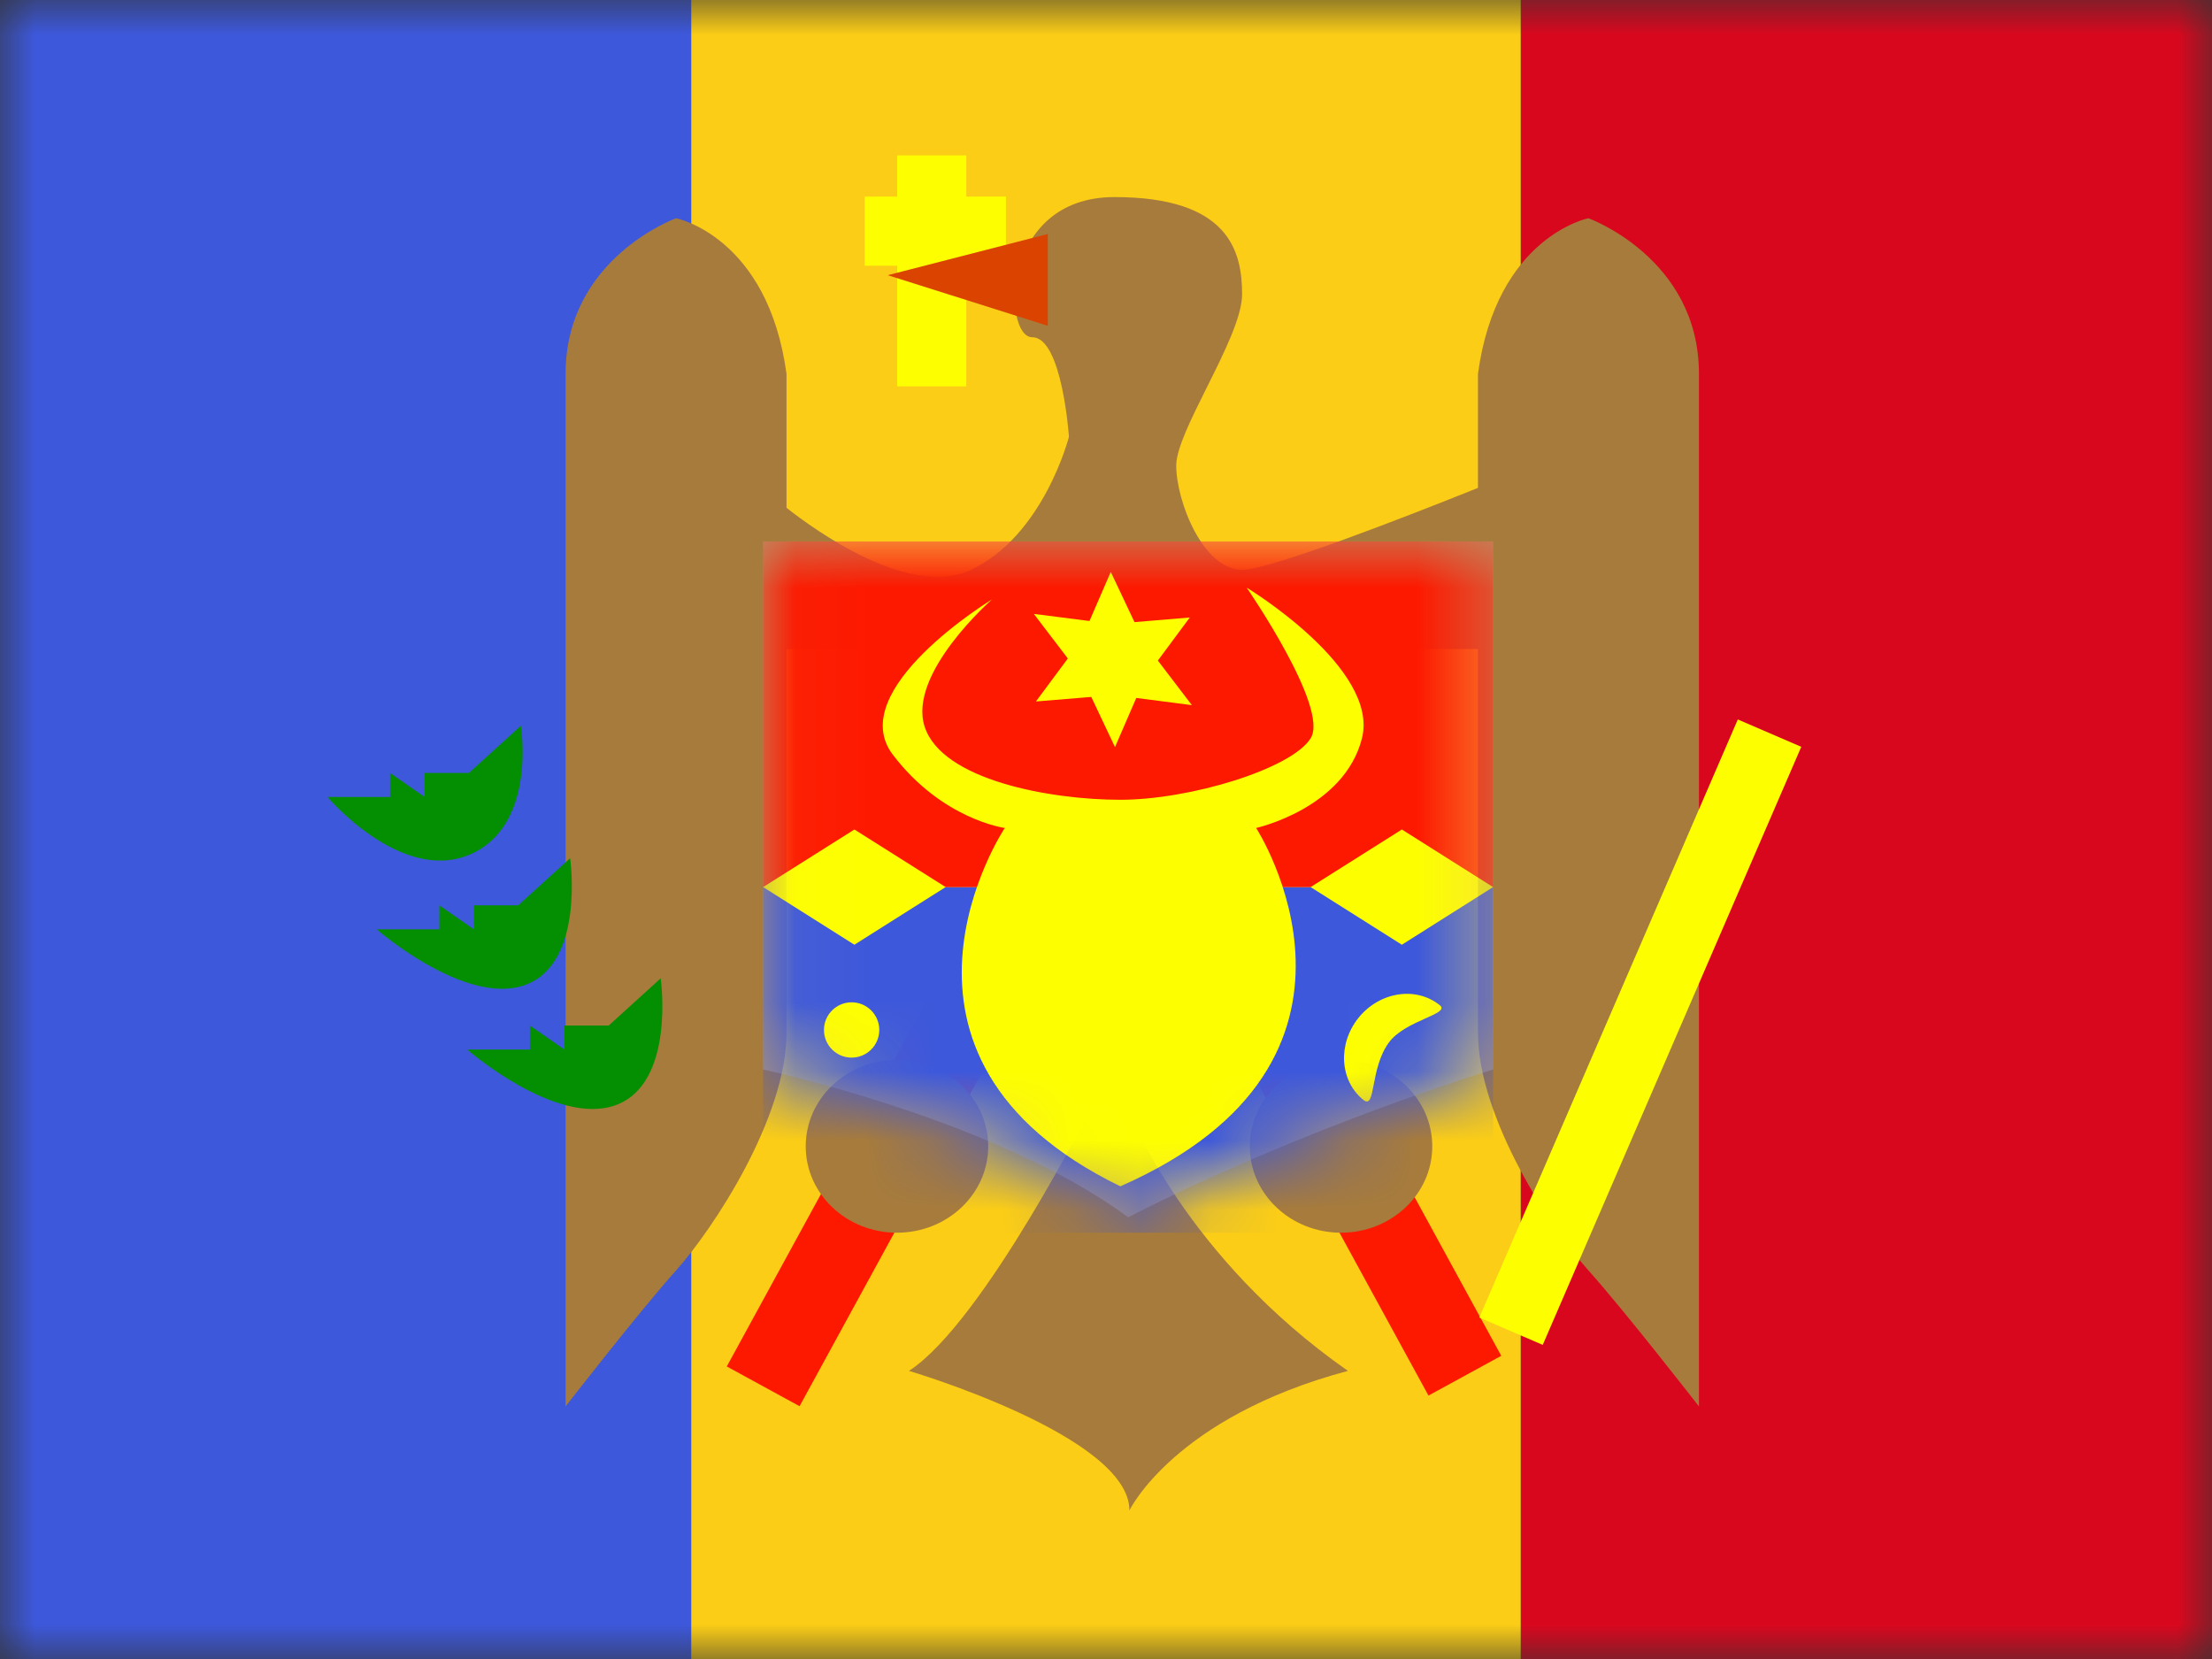 <svg width="32" height="24" viewBox="0 0 32 24" fill="none" xmlns="http://www.w3.org/2000/svg">
<rect x="0" y="0" width="32" height="24" fill="#333333" stroke="none"/>
<mask id="mask0_270_67434" style="mask-type:alpha" maskUnits="userSpaceOnUse" x="0" y="0" width="32" height="24">
<rect width="32" height="24" fill="white"/>
</mask>
<g mask="url(#mask0_270_67434)">
<path fill-rule="evenodd" clip-rule="evenodd" d="M22 0H32V24H22V0Z" fill="#D9071E"/>
<path fill-rule="evenodd" clip-rule="evenodd" d="M0 0H12V24H0V0Z" fill="#3D58DB"/>
<path fill-rule="evenodd" clip-rule="evenodd" d="M10 0H22V24H10V0Z" fill="#FBCD17"/>
<path fill-rule="evenodd" clip-rule="evenodd" d="M21.718 19.614L20.665 20.189L17.175 13.801L18.228 13.225L21.718 19.614ZM10.514 19.768L11.567 20.343L15.057 13.954L14.004 13.379L10.514 19.768Z" fill="#FD1900"/>
<path fill-rule="evenodd" clip-rule="evenodd" d="M11.378 9.389V14.94C11.378 16.174 10.316 17.781 9.781 18.378C9.245 18.976 8.182 20.346 8.182 20.346V5.408C8.182 3.733 9.781 3.157 9.781 3.157C9.781 3.157 11.108 3.42 11.378 5.408V7.346C11.789 7.67 13.161 8.663 14.048 8.243C15.101 7.746 15.464 6.319 15.464 6.319C15.464 6.319 15.366 4.879 14.934 4.879C14.502 4.879 14.467 2.851 16.122 2.851C17.776 2.851 17.969 3.633 17.969 4.256C17.969 4.583 17.707 5.107 17.458 5.606C17.232 6.059 17.016 6.491 17.016 6.735C17.016 7.248 17.403 8.243 17.969 8.243C18.366 8.243 20.276 7.502 21.381 7.058V5.408C21.651 3.42 22.979 3.157 22.979 3.157C22.979 3.157 24.578 3.733 24.578 5.408V20.346C24.578 20.346 23.514 18.976 22.979 18.378C22.443 17.781 21.381 16.174 21.381 14.94V9.389H11.378ZM13.15 19.832C14.232 19.128 15.814 15.97 15.814 15.97L16.339 16.092C16.339 16.092 17.141 18.184 19.5 19.832C16.986 20.503 16.339 21.85 16.339 21.85C16.339 20.773 13.15 19.832 13.15 19.832ZM12.976 17.833C13.705 17.833 14.296 17.274 14.296 16.583C14.296 15.893 13.705 15.333 12.976 15.333C12.247 15.333 11.656 15.893 11.656 16.583C11.656 17.274 12.247 17.833 12.976 17.833ZM20.72 16.583C20.72 17.274 20.129 17.833 19.4 17.833C18.671 17.833 18.08 17.274 18.08 16.583C18.08 15.893 18.671 15.333 19.4 15.333C20.129 15.333 20.72 15.893 20.72 16.583Z" fill="#A77B3B"/>
<path d="M25.14 10.408L26.058 10.804L22.318 19.456L21.401 19.06L25.14 10.408Z" fill="#FDFF00"/>
<path opacity="0.3" fill-rule="evenodd" clip-rule="evenodd" d="M11.04 7.833H21.6V15.472C21.6 15.472 18.913 16.282 16.32 17.61C14.406 16.19 11.04 15.472 11.04 15.472V7.833Z" fill="#E1E5E8"/>
<mask id="mask1_270_67434" style="mask-type:alpha" maskUnits="userSpaceOnUse" x="11" y="7" width="11" height="11">
<path fill-rule="evenodd" clip-rule="evenodd" d="M11.04 7.833H21.6V15.472C21.6 15.472 18.913 16.282 16.32 17.61C14.406 16.19 11.04 15.472 11.04 15.472V7.833Z" fill="white"/>
</mask>
<g mask="url(#mask1_270_67434)">
<rect x="11.04" y="12.833" width="10.56" height="5" fill="#3D58DB"/>
<rect x="11.04" y="7.833" width="10.56" height="5" fill="#FD1900"/>
<path fill-rule="evenodd" clip-rule="evenodd" d="M15.787 10.082L14.986 10.148L15.448 9.526L14.956 8.881L15.761 8.984L16.069 8.273L16.412 9L17.212 8.933L16.75 9.556L17.242 10.201L16.438 10.097L16.13 10.808L15.787 10.082Z" fill="#FDFF00"/>
<path fill-rule="evenodd" clip-rule="evenodd" d="M14.35 8.672C14.35 8.672 12.2 9.98 12.917 10.919C13.633 11.858 14.536 11.978 14.536 11.978C14.536 11.978 12.336 15.277 16.207 17.162C20.351 15.342 18.172 11.978 18.172 11.978C18.172 11.978 19.447 11.695 19.703 10.68C19.958 9.665 18.035 8.501 18.035 8.501C18.035 8.501 19.235 10.239 18.961 10.68C18.687 11.121 17.22 11.57 16.207 11.57C15.194 11.57 13.63 11.286 13.377 10.515C13.125 9.745 14.35 8.672 14.35 8.672Z" fill="#FDFF00"/>
<path fill-rule="evenodd" clip-rule="evenodd" d="M12.36 12L13.68 12.833L12.36 13.667L11.04 12.833L12.36 12Z" fill="#FDFF00"/>
<path fill-rule="evenodd" clip-rule="evenodd" d="M20.28 12L21.6 12.833L20.28 13.667L18.96 12.833L20.28 12Z" fill="#FDFF00"/>
<path fill-rule="evenodd" clip-rule="evenodd" d="M12.32 15.3C12.541 15.3 12.72 15.121 12.72 14.9C12.72 14.679 12.541 14.5 12.32 14.5C12.099 14.5 11.92 14.679 11.92 14.9C11.92 15.121 12.099 15.3 12.32 15.3Z" fill="#FDFF00"/>
<path fill-rule="evenodd" clip-rule="evenodd" d="M20.83 14.543C20.487 14.265 19.96 14.345 19.654 14.723C19.349 15.101 19.379 15.633 19.722 15.911C19.909 16.062 19.812 15.461 20.094 15.079C20.331 14.758 20.987 14.67 20.83 14.543Z" fill="#FDFF00"/>
</g>
<path fill-rule="evenodd" clip-rule="evenodd" d="M4.737 11.529C4.737 11.529 5.791 12.775 6.783 12.368C7.776 11.96 7.535 10.499 7.535 10.499L6.783 11.182H6.143V11.529L5.643 11.182V11.529H4.737ZM5.45 13.444C5.45 13.444 6.734 14.565 7.6 14.248C8.466 13.931 8.248 12.415 8.248 12.415L7.496 13.097H6.856V13.444L6.356 13.097V13.444H5.45ZM8.909 15.987C8.044 16.304 6.759 15.183 6.759 15.183H7.666V14.836L8.166 15.183V14.836H8.806L9.558 14.153C9.558 14.153 9.775 15.67 8.909 15.987Z" fill="#048F02"/>
<path fill-rule="evenodd" clip-rule="evenodd" d="M13.979 2.248H12.979V2.844H12.509V3.844H12.979V5.589H13.979V3.844H14.552V2.844H13.979V2.248Z" fill="#FDFF00"/>
<path fill-rule="evenodd" clip-rule="evenodd" d="M15.158 3.385L12.842 3.981L15.158 4.713V3.385Z" fill="#DB4400"/>
</g>
</svg>
